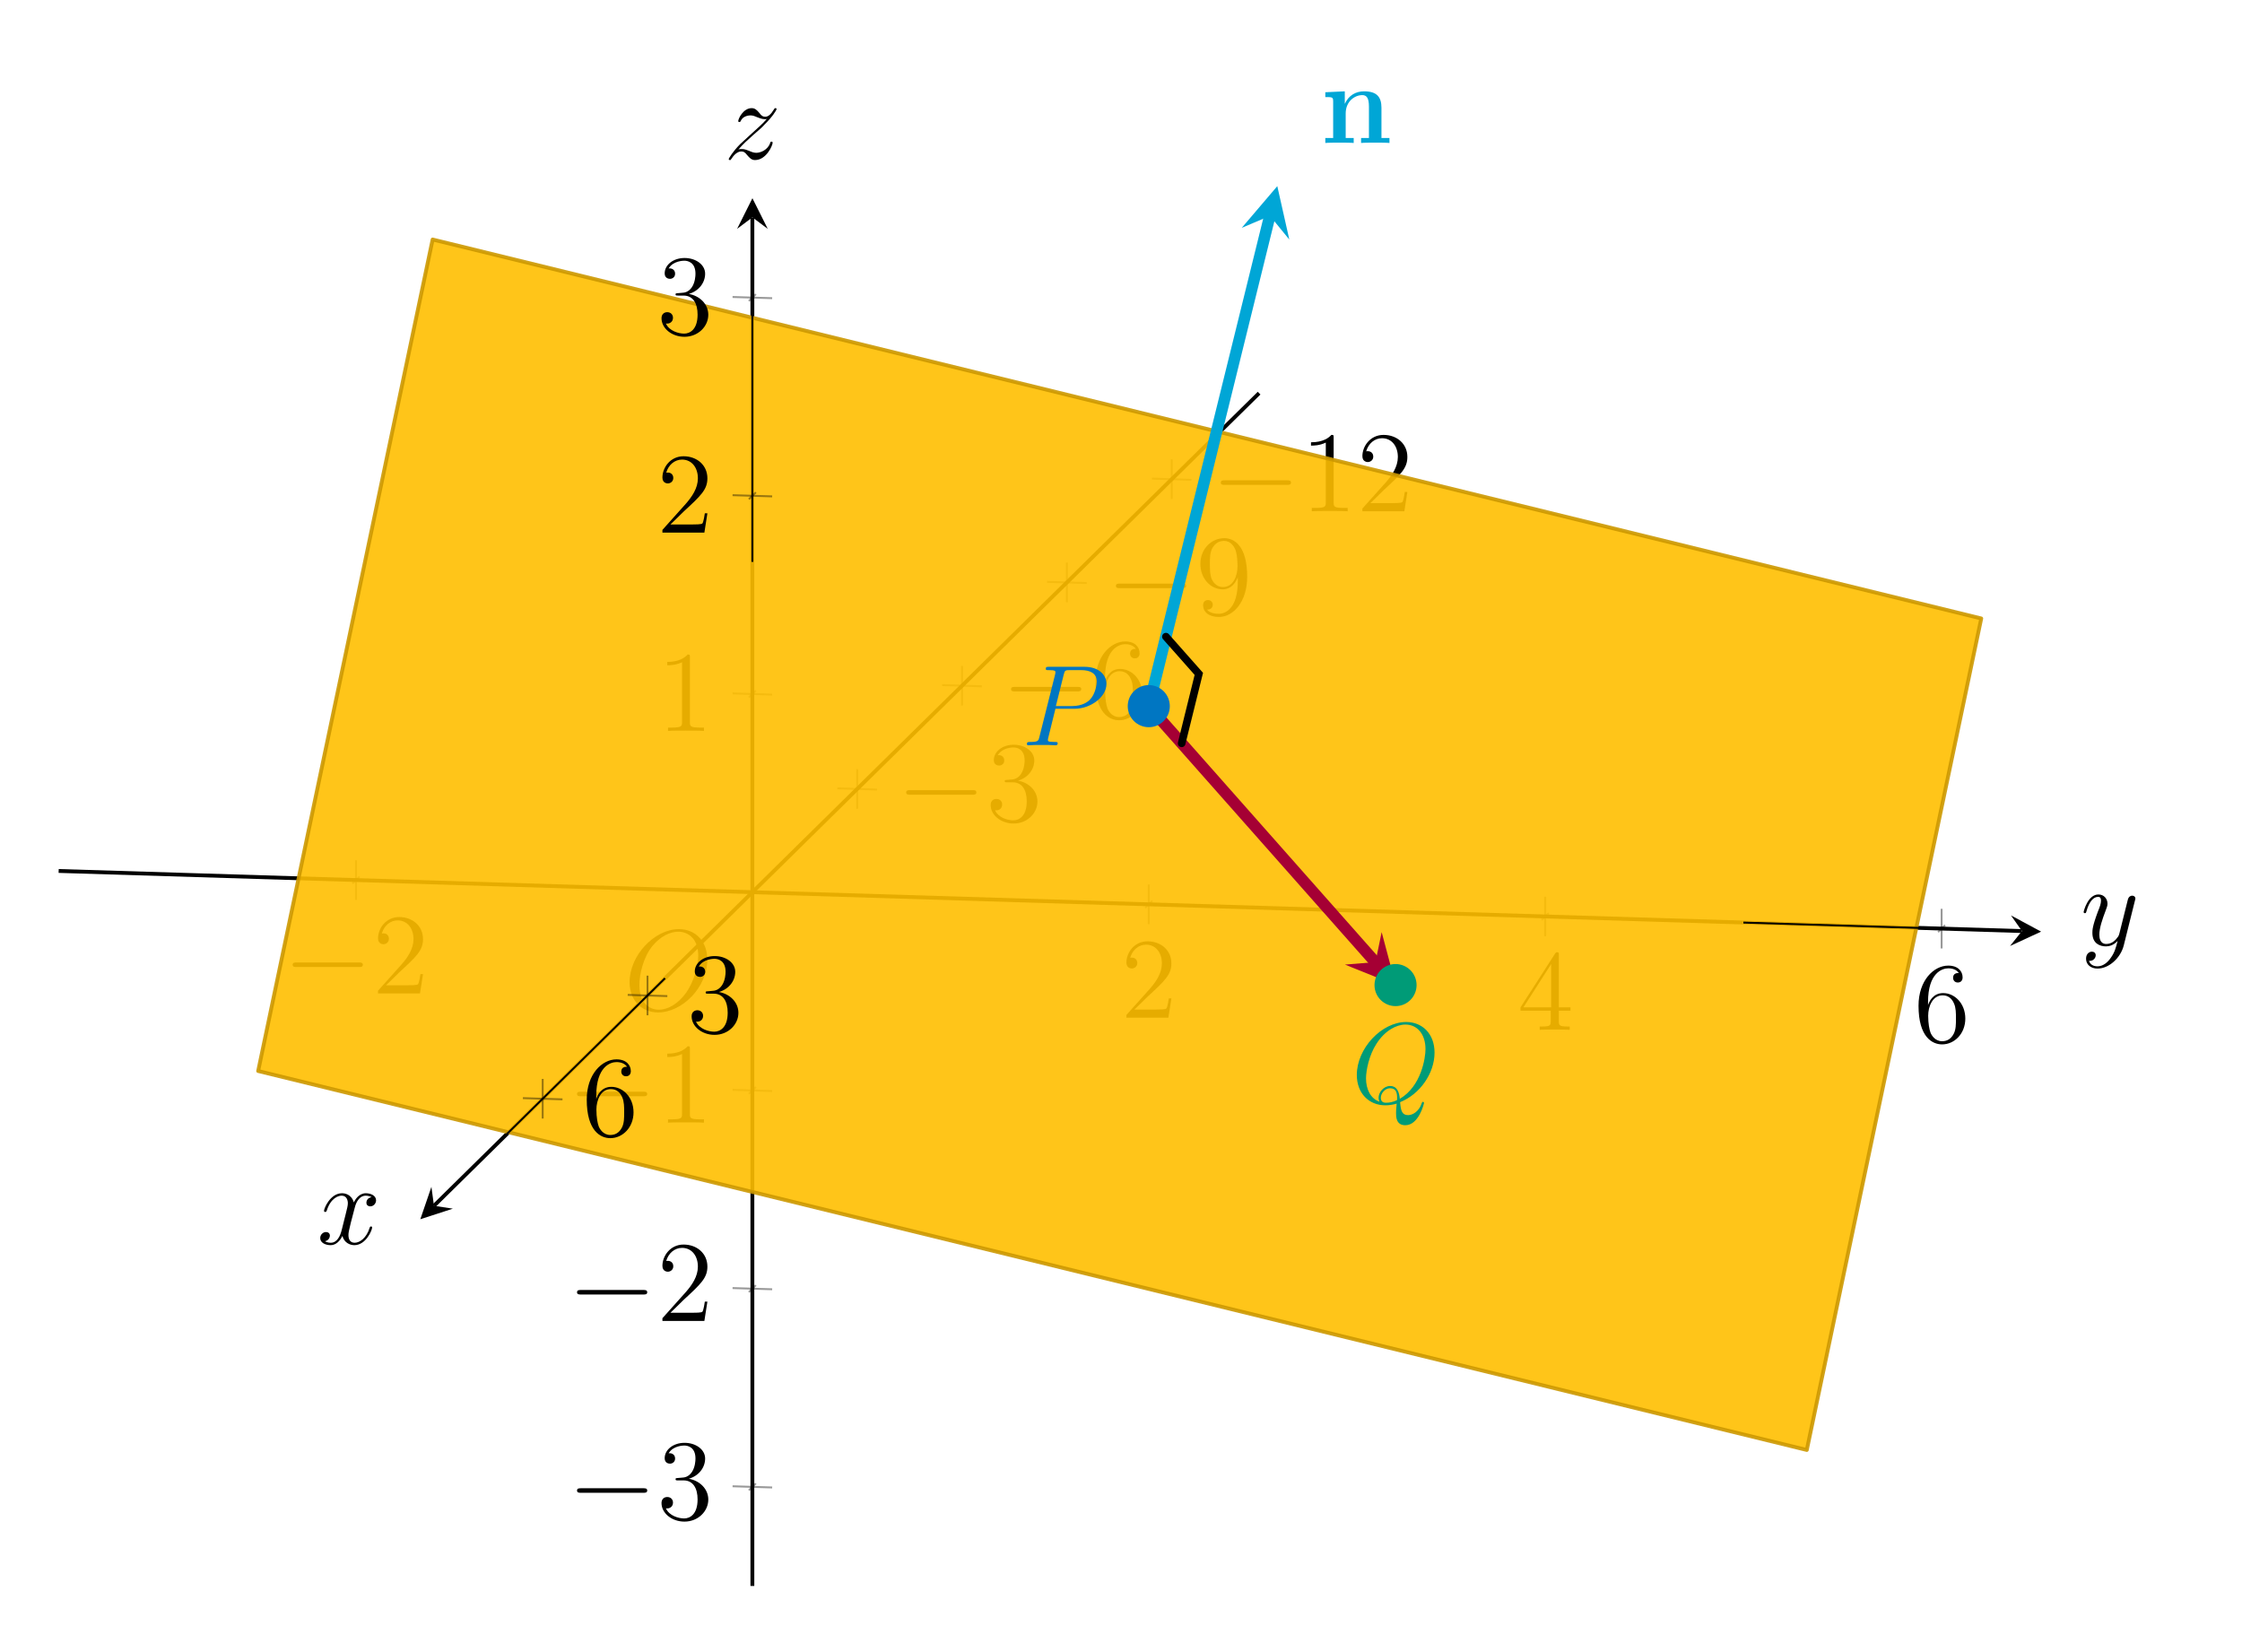 <?xml version="1.0" encoding="UTF-8"?>
<svg xmlns="http://www.w3.org/2000/svg" xmlns:xlink="http://www.w3.org/1999/xlink" width="232.114pt" height="171.015pt" viewBox="0 0 232.114 171.015" version="1.2">
<defs>
<g>
<symbol overflow="visible" id="glyph0-0">
<path style="stroke:none;" d=""/>
</symbol>
<symbol overflow="visible" id="glyph0-1">
<path style="stroke:none;" d="M 7.844 -2.734 C 8.031 -2.734 8.25 -2.734 8.25 -2.969 C 8.25 -3.203 8.031 -3.203 7.844 -3.203 L 1.406 -3.203 C 1.203 -3.203 0.984 -3.203 0.984 -2.969 C 0.984 -2.734 1.203 -2.734 1.406 -2.734 Z M 7.844 -2.734 "/>
</symbol>
<symbol overflow="visible" id="glyph1-0">
<path style="stroke:none;" d=""/>
</symbol>
<symbol overflow="visible" id="glyph1-1">
<path style="stroke:none;" d="M 5.234 -2 L 4.969 -2 C 4.938 -1.797 4.844 -1.141 4.719 -0.953 C 4.641 -0.844 3.953 -0.844 3.609 -0.844 L 1.406 -0.844 C 1.719 -1.125 2.453 -1.875 2.766 -2.172 C 4.562 -3.828 5.234 -4.453 5.234 -5.625 C 5.234 -6.984 4.156 -7.906 2.766 -7.906 C 1.391 -7.906 0.578 -6.734 0.578 -5.703 C 0.578 -5.094 1.109 -5.094 1.141 -5.094 C 1.391 -5.094 1.703 -5.281 1.703 -5.656 C 1.703 -6 1.469 -6.219 1.141 -6.219 C 1.031 -6.219 1.016 -6.219 0.969 -6.203 C 1.203 -7.016 1.844 -7.562 2.609 -7.562 C 3.625 -7.562 4.25 -6.719 4.25 -5.625 C 4.25 -4.609 3.656 -3.734 2.984 -2.969 L 0.578 -0.281 L 0.578 0 L 4.922 0 Z M 5.234 -2 "/>
</symbol>
<symbol overflow="visible" id="glyph1-2">
<path style="stroke:none;" d="M 4.297 -7.734 C 4.297 -7.969 4.297 -8.031 4.125 -8.031 C 4.031 -8.031 4 -8.031 3.906 -7.891 L 0.328 -2.328 L 0.328 -1.984 L 3.453 -1.984 L 3.453 -0.906 C 3.453 -0.469 3.422 -0.344 2.562 -0.344 L 2.312 -0.344 L 2.312 0 C 2.594 -0.031 3.531 -0.031 3.859 -0.031 C 4.203 -0.031 5.156 -0.031 5.422 0 L 5.422 -0.344 L 5.188 -0.344 C 4.328 -0.344 4.297 -0.469 4.297 -0.906 L 4.297 -1.984 L 5.5 -1.984 L 5.5 -2.328 L 4.297 -2.328 Z M 3.5 -6.812 L 3.5 -2.328 L 0.625 -2.328 Z M 3.5 -6.812 "/>
</symbol>
<symbol overflow="visible" id="glyph1-3">
<path style="stroke:none;" d="M 3.422 -7.625 C 3.422 -7.891 3.422 -7.906 3.188 -7.906 C 2.906 -7.594 2.312 -7.141 1.078 -7.141 L 1.078 -6.797 C 1.359 -6.797 1.953 -6.797 2.609 -7.109 L 2.609 -0.922 C 2.609 -0.484 2.562 -0.344 1.516 -0.344 L 1.156 -0.344 L 1.156 0 C 1.469 -0.031 2.625 -0.031 3.016 -0.031 C 3.406 -0.031 4.547 -0.031 4.875 0 L 4.875 -0.344 L 4.5 -0.344 C 3.453 -0.344 3.422 -0.484 3.422 -0.922 Z M 3.422 -7.625 "/>
</symbol>
<symbol overflow="visible" id="glyph1-4">
<path style="stroke:none;" d="M 2.188 -4.266 C 1.984 -4.25 1.938 -4.25 1.938 -4.141 C 1.938 -4.016 2 -4.016 2.219 -4.016 L 2.766 -4.016 C 3.766 -4.016 4.219 -3.188 4.219 -2.047 C 4.219 -0.484 3.406 -0.078 2.828 -0.078 C 2.266 -0.078 1.281 -0.344 0.938 -1.125 C 1.312 -1.062 1.672 -1.281 1.672 -1.719 C 1.672 -2.062 1.422 -2.297 1.078 -2.297 C 0.797 -2.297 0.484 -2.125 0.484 -1.672 C 0.484 -0.625 1.547 0.25 2.859 0.25 C 4.281 0.25 5.328 -0.828 5.328 -2.031 C 5.328 -3.125 4.453 -3.984 3.312 -4.188 C 4.344 -4.484 5 -5.344 5 -6.281 C 5 -7.219 4.031 -7.906 2.875 -7.906 C 1.688 -7.906 0.812 -7.188 0.812 -6.312 C 0.812 -5.844 1.172 -5.75 1.359 -5.75 C 1.609 -5.75 1.891 -5.922 1.891 -6.281 C 1.891 -6.656 1.609 -6.828 1.344 -6.828 C 1.266 -6.828 1.25 -6.828 1.219 -6.812 C 1.672 -7.625 2.781 -7.625 2.844 -7.625 C 3.234 -7.625 4 -7.438 4 -6.281 C 4 -6.047 3.969 -5.391 3.625 -4.875 C 3.266 -4.359 2.859 -4.312 2.547 -4.297 Z M 2.188 -4.266 "/>
</symbol>
<symbol overflow="visible" id="glyph1-5">
<path style="stroke:none;" d="M 1.469 -4.141 C 1.469 -7.141 2.922 -7.625 3.562 -7.625 C 4 -7.625 4.422 -7.484 4.656 -7.141 C 4.5 -7.141 4.062 -7.141 4.062 -6.641 C 4.062 -6.391 4.234 -6.156 4.547 -6.156 C 4.844 -6.156 5.047 -6.344 5.047 -6.688 C 5.047 -7.297 4.594 -7.906 3.562 -7.906 C 2.062 -7.906 0.484 -6.375 0.484 -3.75 C 0.484 -0.484 1.922 0.25 2.922 0.25 C 4.219 0.25 5.328 -0.875 5.328 -2.422 C 5.328 -4 4.219 -5.062 3.031 -5.062 C 1.969 -5.062 1.578 -4.156 1.469 -3.812 Z M 2.922 -0.078 C 2.172 -0.078 1.812 -0.734 1.719 -0.984 C 1.609 -1.297 1.484 -1.875 1.484 -2.719 C 1.484 -3.656 1.922 -4.828 2.984 -4.828 C 3.641 -4.828 3.984 -4.391 4.156 -3.984 C 4.359 -3.547 4.359 -2.953 4.359 -2.438 C 4.359 -1.828 4.359 -1.297 4.125 -0.844 C 3.828 -0.281 3.406 -0.078 2.922 -0.078 Z M 2.922 -0.078 "/>
</symbol>
<symbol overflow="visible" id="glyph1-6">
<path style="stroke:none;" d="M 4.359 -3.453 C 4.359 -0.656 3.109 -0.078 2.391 -0.078 C 2.109 -0.078 1.469 -0.109 1.172 -0.516 L 1.25 -0.516 C 1.328 -0.5 1.766 -0.578 1.766 -1.016 C 1.766 -1.266 1.578 -1.5 1.266 -1.5 C 0.969 -1.5 0.766 -1.297 0.766 -0.984 C 0.766 -0.25 1.375 0.25 2.406 0.25 C 3.891 0.25 5.328 -1.328 5.328 -3.906 C 5.328 -7.109 4 -7.906 2.953 -7.906 C 1.641 -7.906 0.484 -6.812 0.484 -5.25 C 0.484 -3.672 1.594 -2.609 2.781 -2.609 C 3.656 -2.609 4.109 -3.25 4.359 -3.859 Z M 2.828 -2.844 C 2.078 -2.844 1.766 -3.453 1.656 -3.672 C 1.469 -4.125 1.469 -4.703 1.469 -5.234 C 1.469 -5.891 1.469 -6.469 1.766 -6.953 C 1.984 -7.281 2.312 -7.625 2.953 -7.625 C 3.625 -7.625 3.969 -7.031 4.094 -6.75 C 4.328 -6.172 4.328 -5.156 4.328 -4.984 C 4.328 -3.984 3.875 -2.844 2.828 -2.844 Z M 2.828 -2.844 "/>
</symbol>
<symbol overflow="visible" id="glyph2-0">
<path style="stroke:none;" d=""/>
</symbol>
<symbol overflow="visible" id="glyph2-1">
<path style="stroke:none;" d="M 8.625 -5.203 C 8.625 -7.172 7.344 -8.375 5.688 -8.375 C 3.141 -8.375 0.578 -5.641 0.578 -2.891 C 0.578 -1.016 1.812 0.25 3.531 0.25 C 6.031 0.25 8.625 -2.359 8.625 -5.203 Z M 3.609 -0.031 C 2.625 -0.031 1.594 -0.734 1.594 -2.594 C 1.594 -3.672 1.984 -5.453 2.953 -6.641 C 3.828 -7.688 4.828 -8.109 5.625 -8.109 C 6.672 -8.109 7.688 -7.344 7.688 -5.641 C 7.688 -4.578 7.234 -2.922 6.438 -1.797 C 5.562 -0.578 4.484 -0.031 3.609 -0.031 Z M 3.609 -0.031 "/>
</symbol>
<symbol overflow="visible" id="glyph2-2">
<path style="stroke:none;" d="M 5.062 -0.078 C 7.109 -0.891 8.625 -3.062 8.625 -5.203 C 8.625 -7.172 7.344 -8.375 5.688 -8.375 C 3.141 -8.375 0.578 -5.641 0.578 -2.891 C 0.578 -1.016 1.812 0.25 3.531 0.25 C 3.938 0.25 4.328 0.188 4.703 0.078 C 4.641 0.781 4.641 0.844 4.641 1.062 C 4.641 1.422 4.641 2.312 5.594 2.312 C 7 2.312 7.531 0.078 7.531 0.016 C 7.531 -0.062 7.484 -0.109 7.422 -0.109 C 7.344 -0.109 7.328 -0.047 7.281 0.078 C 7.031 0.828 6.406 1.266 5.891 1.266 C 5.281 1.266 5.125 0.844 5.062 -0.078 Z M 2.922 -0.125 C 1.984 -0.453 1.531 -1.438 1.531 -2.531 C 1.531 -3.359 1.844 -4.953 2.625 -6.141 C 3.5 -7.5 4.688 -8.109 5.609 -8.109 C 6.844 -8.109 7.688 -7.109 7.688 -5.562 C 7.688 -4.688 7.266 -1.734 5.031 -0.422 C 4.969 -1.031 4.797 -1.75 4.016 -1.75 C 3.375 -1.75 2.828 -1.109 2.828 -0.516 C 2.828 -0.391 2.875 -0.219 2.922 -0.125 Z M 4.734 -0.281 C 4.297 -0.078 3.938 -0.016 3.609 -0.016 C 3.484 -0.016 3.062 -0.016 3.062 -0.531 C 3.062 -0.969 3.484 -1.516 4.016 -1.516 C 4.609 -1.516 4.75 -1.109 4.75 -0.516 C 4.75 -0.438 4.75 -0.344 4.734 -0.281 Z M 4.734 -0.281 "/>
</symbol>
<symbol overflow="visible" id="glyph2-3">
<path style="stroke:none;" d="M 3.516 -3.781 L 5.516 -3.781 C 7.156 -3.781 8.797 -5 8.797 -6.344 C 8.797 -7.281 8.016 -8.125 6.516 -8.125 L 2.844 -8.125 C 2.609 -8.125 2.516 -8.125 2.516 -7.891 C 2.516 -7.781 2.609 -7.781 2.797 -7.781 C 3.516 -7.781 3.516 -7.688 3.516 -7.547 C 3.516 -7.531 3.516 -7.453 3.469 -7.281 L 1.859 -0.875 C 1.766 -0.469 1.734 -0.344 0.906 -0.344 C 0.672 -0.344 0.562 -0.344 0.562 -0.125 C 0.562 0 0.672 0 0.734 0 C 0.969 0 1.203 -0.031 1.422 -0.031 L 2.812 -0.031 C 3.047 -0.031 3.297 0 3.516 0 C 3.609 0 3.75 0 3.75 -0.219 C 3.75 -0.344 3.641 -0.344 3.453 -0.344 C 2.75 -0.344 2.734 -0.422 2.734 -0.547 C 2.734 -0.609 2.75 -0.688 2.766 -0.75 Z M 4.375 -7.312 C 4.484 -7.75 4.531 -7.781 5 -7.781 L 6.172 -7.781 C 7.062 -7.781 7.797 -7.484 7.797 -6.594 C 7.797 -6.297 7.641 -5.281 7.094 -4.734 C 6.891 -4.516 6.328 -4.062 5.25 -4.062 L 3.562 -4.062 Z M 4.375 -7.312 "/>
</symbol>
<symbol overflow="visible" id="glyph2-4">
<path style="stroke:none;" d="M 5.641 -4.844 C 5.25 -4.781 5.109 -4.5 5.109 -4.266 C 5.109 -3.984 5.344 -3.891 5.5 -3.891 C 5.859 -3.891 6.109 -4.203 6.109 -4.516 C 6.109 -5.016 5.547 -5.25 5.047 -5.25 C 4.312 -5.25 3.906 -4.531 3.812 -4.297 C 3.531 -5.203 2.797 -5.25 2.578 -5.25 C 1.375 -5.25 0.719 -3.688 0.719 -3.422 C 0.719 -3.375 0.766 -3.312 0.859 -3.312 C 0.953 -3.312 0.969 -3.391 1 -3.438 C 1.406 -4.75 2.203 -5 2.547 -5 C 3.078 -5 3.188 -4.5 3.188 -4.219 C 3.188 -3.953 3.109 -3.688 2.969 -3.109 L 2.562 -1.484 C 2.391 -0.766 2.047 -0.125 1.422 -0.125 C 1.359 -0.125 1.062 -0.125 0.812 -0.281 C 1.234 -0.359 1.328 -0.719 1.328 -0.859 C 1.328 -1.094 1.156 -1.234 0.922 -1.234 C 0.641 -1.234 0.328 -0.984 0.328 -0.609 C 0.328 -0.109 0.891 0.125 1.406 0.125 C 1.969 0.125 2.375 -0.328 2.625 -0.828 C 2.812 -0.125 3.406 0.125 3.859 0.125 C 5.062 0.125 5.703 -1.438 5.703 -1.703 C 5.703 -1.766 5.656 -1.812 5.594 -1.812 C 5.484 -1.812 5.469 -1.75 5.438 -1.656 C 5.109 -0.609 4.422 -0.125 3.891 -0.125 C 3.469 -0.125 3.25 -0.422 3.25 -0.922 C 3.25 -1.172 3.297 -1.375 3.484 -2.156 L 3.906 -3.766 C 4.078 -4.484 4.484 -5 5.031 -5 C 5.047 -5 5.391 -5 5.641 -4.844 Z M 5.641 -4.844 "/>
</symbol>
<symbol overflow="visible" id="glyph2-5">
<path style="stroke:none;" d="M 3.125 1.328 C 2.812 1.781 2.344 2.188 1.766 2.188 C 1.609 2.188 1.047 2.172 0.875 1.609 C 0.906 1.625 0.969 1.625 0.984 1.625 C 1.344 1.625 1.578 1.312 1.578 1.047 C 1.578 0.766 1.359 0.672 1.172 0.672 C 0.984 0.672 0.578 0.828 0.578 1.406 C 0.578 2.016 1.078 2.422 1.766 2.422 C 2.953 2.422 4.156 1.328 4.484 0.016 L 5.641 -4.625 C 5.656 -4.688 5.688 -4.75 5.688 -4.828 C 5.688 -5 5.547 -5.125 5.359 -5.125 C 5.25 -5.125 5 -5.078 4.906 -4.719 L 4.031 -1.219 C 3.969 -1.016 3.969 -0.984 3.875 -0.859 C 3.641 -0.516 3.25 -0.125 2.672 -0.125 C 2.016 -0.125 1.953 -0.766 1.953 -1.094 C 1.953 -1.766 2.266 -2.688 2.594 -3.547 C 2.719 -3.891 2.797 -4.062 2.797 -4.297 C 2.797 -4.797 2.438 -5.25 1.859 -5.25 C 0.766 -5.25 0.328 -3.516 0.328 -3.422 C 0.328 -3.375 0.375 -3.312 0.453 -3.312 C 0.562 -3.312 0.578 -3.359 0.625 -3.531 C 0.906 -4.531 1.359 -5 1.812 -5 C 1.922 -5 2.125 -5 2.125 -4.609 C 2.125 -4.297 2 -3.953 1.812 -3.5 C 1.234 -1.953 1.234 -1.562 1.234 -1.266 C 1.234 -0.141 2.047 0.125 2.641 0.125 C 2.984 0.125 3.406 0.016 3.828 -0.422 L 3.844 -0.422 C 3.656 0.281 3.547 0.75 3.125 1.328 Z M 3.125 1.328 "/>
</symbol>
<symbol overflow="visible" id="glyph2-6">
<path style="stroke:none;" d="M 1.516 -0.969 C 2.016 -1.547 2.438 -1.922 3.031 -2.453 C 3.75 -3.062 4.062 -3.359 4.219 -3.547 C 5.047 -4.359 5.469 -5.047 5.469 -5.156 C 5.469 -5.25 5.375 -5.25 5.344 -5.25 C 5.266 -5.25 5.25 -5.203 5.188 -5.109 C 4.891 -4.609 4.609 -4.359 4.297 -4.359 C 4.047 -4.359 3.906 -4.453 3.688 -4.75 C 3.438 -5.047 3.234 -5.25 2.891 -5.25 C 2.016 -5.25 1.5 -4.156 1.5 -3.906 C 1.5 -3.875 1.516 -3.812 1.609 -3.812 C 1.719 -3.812 1.719 -3.859 1.766 -3.938 C 1.969 -4.406 2.531 -4.5 2.766 -4.5 C 3.016 -4.5 3.25 -4.406 3.5 -4.297 C 3.953 -4.109 4.141 -4.109 4.25 -4.109 C 4.344 -4.109 4.391 -4.109 4.453 -4.125 C 4.062 -3.656 3.406 -3.094 2.875 -2.609 L 1.672 -1.5 C 0.953 -0.766 0.516 -0.062 0.516 0.031 C 0.516 0.094 0.578 0.125 0.641 0.125 C 0.719 0.125 0.719 0.109 0.812 -0.031 C 1 -0.328 1.375 -0.766 1.812 -0.766 C 2.062 -0.766 2.188 -0.688 2.422 -0.391 C 2.656 -0.125 2.859 0.125 3.234 0.125 C 4.406 0.125 5.062 -1.391 5.062 -1.672 C 5.062 -1.719 5.047 -1.781 4.938 -1.781 C 4.844 -1.781 4.828 -1.734 4.797 -1.609 C 4.531 -0.922 3.828 -0.625 3.359 -0.625 C 3.109 -0.625 2.875 -0.719 2.625 -0.828 C 2.156 -1.016 2.016 -1.016 1.859 -1.016 C 1.75 -1.016 1.609 -1.016 1.516 -0.969 Z M 1.516 -0.969 "/>
</symbol>
<symbol overflow="visible" id="glyph3-0">
<path style="stroke:none;" d=""/>
</symbol>
<symbol overflow="visible" id="glyph3-1">
<path style="stroke:none;" d="M 6.312 -3.641 C 6.312 -4.766 5.828 -5.344 4.516 -5.344 C 3.656 -5.344 2.922 -4.938 2.516 -4.047 L 2.516 -5.344 L 0.5 -5.25 L 0.5 -4.75 C 1.234 -4.75 1.312 -4.75 1.312 -4.281 L 1.312 -0.516 L 0.5 -0.516 L 0.5 0 C 0.766 -0.031 1.625 -0.031 1.969 -0.031 C 2.297 -0.031 3.156 -0.031 3.438 0 L 3.438 -0.516 L 2.609 -0.516 L 2.609 -3.047 C 2.609 -4.328 3.562 -4.953 4.328 -4.953 C 4.766 -4.953 5.016 -4.672 5.016 -3.766 L 5.016 -0.516 L 4.203 -0.516 L 4.203 0 C 4.469 -0.031 5.328 -0.031 5.656 -0.031 C 6 -0.031 6.859 -0.031 7.141 0 L 7.141 -0.516 L 6.312 -0.516 Z M 6.312 -3.641 "/>
</symbol>
</g>
<clipPath id="clip1">
  <path d="M 0.223 84 L 215 84 L 215 102 L 0.223 102 Z M 0.223 84 "/>
</clipPath>
</defs>
<g id="surface1">
<path style="fill:none;stroke-width:0.399;stroke-linecap:butt;stroke-linejoin:miter;stroke:rgb(0%,0%,0%);stroke-opacity:1;stroke-miterlimit:10;" d="M 72.253 70.044 L -13.684 -14.589 " transform="matrix(0.994,0,0,-0.994,58.535,110.323)"/>
<path style=" stroke:none;fill-rule:nonzero;fill:rgb(0%,0%,0%);fill-opacity:1;" d="M 43.516 126.219 L 46.887 125.125 L 44.93 124.828 L 44.664 122.867 "/>
<g clip-path="url(#clip1)" clip-rule="nonzero">
<path style="fill:none;stroke-width:0.399;stroke-linecap:butt;stroke-linejoin:miter;stroke:rgb(0%,0%,0%);stroke-opacity:1;stroke-miterlimit:10;" d="M -52.779 20.279 L 151.669 14.02 " transform="matrix(0.994,0,0,-0.994,58.535,110.323)"/>
</g>
<path style=" stroke:none;fill-rule:nonzero;fill:rgb(0%,0%,0%);fill-opacity:1;" d="M 211.316 96.445 L 208.195 94.766 L 209.336 96.383 L 208.098 97.934 "/>
<path style="fill:none;stroke-width:0.399;stroke-linecap:butt;stroke-linejoin:miter;stroke:rgb(0%,0%,0%);stroke-opacity:1;stroke-miterlimit:10;" d="M 19.475 -54.187 L 19.475 88.328 " transform="matrix(0.994,0,0,-0.994,58.535,110.323)"/>
<path style=" stroke:none;fill-rule:nonzero;fill:rgb(0%,0%,0%);fill-opacity:1;" d="M 77.898 20.52 L 76.312 23.691 L 77.898 22.5 L 79.484 23.691 "/>
<g style="fill:rgb(0%,0%,0%);fill-opacity:1;">
  <use xlink:href="#glyph0-1" x="29.315" y="102.843"/>
</g>
<g style="fill:rgb(0%,0%,0%);fill-opacity:1;">
  <use xlink:href="#glyph1-1" x="38.56" y="102.843"/>
</g>
<path style="fill:none;stroke-width:0.199;stroke-linecap:butt;stroke-linejoin:miter;stroke:rgb(0%,0%,0%);stroke-opacity:0.4;stroke-miterlimit:10;" d="M -21.813 17.265 L -21.813 21.394 " transform="matrix(0.994,0,0,-0.994,58.535,110.323)"/>
<path style="fill:none;stroke-width:0.199;stroke-linecap:butt;stroke-linejoin:miter;stroke:rgb(0%,0%,0%);stroke-opacity:0.4;stroke-miterlimit:10;" d="M -21.451 19.689 L -22.178 18.97 " transform="matrix(0.994,0,0,-0.994,58.535,110.323)"/>
<g style="fill:rgb(0%,0%,0%);fill-opacity:1;">
  <use xlink:href="#glyph1-1" x="116.039" y="105.356"/>
</g>
<path style="fill:none;stroke-width:0.199;stroke-linecap:butt;stroke-linejoin:miter;stroke:rgb(0%,0%,0%);stroke-opacity:0.4;stroke-miterlimit:10;" d="M 60.762 14.735 L 60.762 18.864 " transform="matrix(0.994,0,0,-0.994,58.535,110.323)"/>
<path style="fill:none;stroke-width:0.199;stroke-linecap:butt;stroke-linejoin:miter;stroke:rgb(0%,0%,0%);stroke-opacity:0.4;stroke-miterlimit:10;" d="M 61.127 17.159 L 60.397 16.444 " transform="matrix(0.994,0,0,-0.994,58.535,110.323)"/>
<g style="fill:rgb(0%,0%,0%);fill-opacity:1;">
  <use xlink:href="#glyph1-2" x="157.091" y="106.612"/>
</g>
<path style="fill:none;stroke-width:0.199;stroke-linecap:butt;stroke-linejoin:miter;stroke:rgb(0%,0%,0%);stroke-opacity:0.4;stroke-miterlimit:10;" d="M 102.049 13.474 L 102.049 17.603 " transform="matrix(0.994,0,0,-0.994,58.535,110.323)"/>
<path style="fill:none;stroke-width:0.199;stroke-linecap:butt;stroke-linejoin:miter;stroke:rgb(0%,0%,0%);stroke-opacity:0.4;stroke-miterlimit:10;" d="M 102.414 15.894 L 101.688 15.179 " transform="matrix(0.994,0,0,-0.994,58.535,110.323)"/>
<g style="fill:rgb(0%,0%,0%);fill-opacity:1;">
  <use xlink:href="#glyph0-1" x="58.756" y="116.222"/>
</g>
<g style="fill:rgb(0%,0%,0%);fill-opacity:1;">
  <use xlink:href="#glyph1-3" x="68.002" y="116.222"/>
</g>
<path style="fill:none;stroke-width:0.199;stroke-linecap:butt;stroke-linejoin:miter;stroke:rgb(0%,0%,0%);stroke-opacity:0.4;stroke-miterlimit:10;" d="M 17.412 -2.516 L 21.537 -2.642 " transform="matrix(0.994,0,0,-0.994,58.535,110.323)"/>
<path style="fill:none;stroke-width:0.199;stroke-linecap:butt;stroke-linejoin:miter;stroke:rgb(0%,0%,0%);stroke-opacity:0.4;stroke-miterlimit:10;" d="M 19.84 -2.221 L 19.109 -2.936 " transform="matrix(0.994,0,0,-0.994,58.535,110.323)"/>
<g style="fill:rgb(0%,0%,0%);fill-opacity:1;">
  <use xlink:href="#glyph1-3" x="68.002" y="75.666"/>
</g>
<path style="fill:none;stroke-width:0.199;stroke-linecap:butt;stroke-linejoin:miter;stroke:rgb(0%,0%,0%);stroke-opacity:0.4;stroke-miterlimit:10;" d="M 17.412 38.771 L 21.537 38.645 " transform="matrix(0.994,0,0,-0.994,58.535,110.323)"/>
<path style="fill:none;stroke-width:0.199;stroke-linecap:butt;stroke-linejoin:miter;stroke:rgb(0%,0%,0%);stroke-opacity:0.4;stroke-miterlimit:10;" d="M 19.84 39.066 L 19.109 38.351 " transform="matrix(0.994,0,0,-0.994,58.535,110.323)"/>
<g style="fill:rgb(0%,0%,0%);fill-opacity:1;">
  <use xlink:href="#glyph0-1" x="92.833" y="85.004"/>
</g>
<g style="fill:rgb(0%,0%,0%);fill-opacity:1;">
  <use xlink:href="#glyph1-4" x="102.079" y="85.004"/>
</g>
<path style="fill:none;stroke-width:0.199;stroke-linecap:butt;stroke-linejoin:miter;stroke:rgb(0%,0%,0%);stroke-opacity:0.4;stroke-miterlimit:10;" d="M 30.393 26.753 L 30.393 30.882 " transform="matrix(0.994,0,0,-0.994,58.535,110.323)"/>
<path style="fill:none;stroke-width:0.199;stroke-linecap:butt;stroke-linejoin:miter;stroke:rgb(0%,0%,0%);stroke-opacity:0.4;stroke-miterlimit:10;" d="M 28.33 28.883 L 32.459 28.757 " transform="matrix(0.994,0,0,-0.994,58.535,110.323)"/>
<g style="fill:rgb(0%,0%,0%);fill-opacity:1;">
  <use xlink:href="#glyph0-1" x="103.69" y="74.312"/>
</g>
<g style="fill:rgb(0%,0%,0%);fill-opacity:1;">
  <use xlink:href="#glyph1-5" x="112.935" y="74.312"/>
</g>
<path style="fill:none;stroke-width:0.199;stroke-linecap:butt;stroke-linejoin:miter;stroke:rgb(0%,0%,0%);stroke-opacity:0.4;stroke-miterlimit:10;" d="M 41.315 37.51 L 41.315 41.639 " transform="matrix(0.994,0,0,-0.994,58.535,110.323)"/>
<path style="fill:none;stroke-width:0.199;stroke-linecap:butt;stroke-linejoin:miter;stroke:rgb(0%,0%,0%);stroke-opacity:0.4;stroke-miterlimit:10;" d="M 39.248 39.635 L 43.377 39.51 " transform="matrix(0.994,0,0,-0.994,58.535,110.323)"/>
<g style="fill:rgb(0%,0%,0%);fill-opacity:1;">
  <use xlink:href="#glyph0-1" x="114.548" y="63.62"/>
</g>
<g style="fill:rgb(0%,0%,0%);fill-opacity:1;">
  <use xlink:href="#glyph1-6" x="123.792" y="63.62"/>
</g>
<path style="fill:none;stroke-width:0.199;stroke-linecap:butt;stroke-linejoin:miter;stroke:rgb(0%,0%,0%);stroke-opacity:0.4;stroke-miterlimit:10;" d="M 52.233 48.263 L 52.233 52.392 " transform="matrix(0.994,0,0,-0.994,58.535,110.323)"/>
<path style="fill:none;stroke-width:0.199;stroke-linecap:butt;stroke-linejoin:miter;stroke:rgb(0%,0%,0%);stroke-opacity:0.4;stroke-miterlimit:10;" d="M 50.17 50.388 L 54.299 50.263 " transform="matrix(0.994,0,0,-0.994,58.535,110.323)"/>
<g style="fill:rgb(0%,0%,0%);fill-opacity:1;">
  <use xlink:href="#glyph0-1" x="125.404" y="52.928"/>
</g>
<g style="fill:rgb(0%,0%,0%);fill-opacity:1;">
  <use xlink:href="#glyph1-3" x="134.65" y="52.928"/>
  <use xlink:href="#glyph1-1" x="140.47" y="52.928"/>
</g>
<path style="fill:none;stroke-width:0.199;stroke-linecap:butt;stroke-linejoin:miter;stroke:rgb(0%,0%,0%);stroke-opacity:0.4;stroke-miterlimit:10;" d="M 63.154 59.016 L 63.154 63.145 " transform="matrix(0.994,0,0,-0.994,58.535,110.323)"/>
<path style="fill:none;stroke-width:0.199;stroke-linecap:butt;stroke-linejoin:miter;stroke:rgb(0%,0%,0%);stroke-opacity:0.4;stroke-miterlimit:10;" d="M 61.088 61.145 L 65.217 61.016 " transform="matrix(0.994,0,0,-0.994,58.535,110.323)"/>
<g style="fill:rgb(0%,0%,0%);fill-opacity:1;">
  <use xlink:href="#glyph2-1" x="64.602" y="104.562"/>
</g>
<path style="fill-rule:nonzero;fill:rgb(100%,74.849%,0%);fill-opacity:0.9;stroke-width:0.399;stroke-linecap:butt;stroke-linejoin:round;stroke:rgb(79.999%,59.879%,0%);stroke-opacity:0.9;stroke-miterlimit:10;" d="M -13.829 86.046 L -32 -0.556 L 129.299 -40.024 L 147.469 46.578 Z M -13.829 86.046 " transform="matrix(0.994,0,0,-0.994,58.535,110.323)"/>
<path style="fill:none;stroke-width:1.196;stroke-linecap:round;stroke-linejoin:round;stroke:rgb(0%,65.099%,83.922%);stroke-opacity:1;stroke-miterlimit:10;" d="M 60.762 37.443 L 73.361 88.482 " transform="matrix(0.994,0,0,-0.994,58.535,110.323)"/>
<path style=" stroke:none;fill-rule:nonzero;fill:rgb(0%,65.099%,83.922%);fill-opacity:1;" d="M 132.238 19.27 L 128.559 23.586 L 131.477 22.348 L 133.484 24.801 "/>
<g style="fill:rgb(0%,65.099%,83.922%);fill-opacity:1;">
  <use xlink:href="#glyph3-1" x="136.71" y="14.799"/>
</g>
<path style="fill:none;stroke-width:0.199;stroke-linecap:butt;stroke-linejoin:miter;stroke:rgb(0%,0%,0%);stroke-opacity:1;stroke-miterlimit:10;" d="M 10.376 9.105 L -13.283 -14.196 " transform="matrix(0.994,0,0,-0.994,58.535,110.323)"/>
<path style="fill:none;stroke-width:0.199;stroke-linecap:butt;stroke-linejoin:miter;stroke:rgb(0%,0%,0%);stroke-opacity:1;stroke-miterlimit:10;" d="M 122.695 14.904 L 143.34 14.271 " transform="matrix(0.994,0,0,-0.994,58.535,110.323)"/>
<path style="fill:none;stroke-width:0.199;stroke-linecap:butt;stroke-linejoin:miter;stroke:rgb(0%,0%,0%);stroke-opacity:1;stroke-miterlimit:10;" d="M 19.475 52.471 L 19.475 88.254 " transform="matrix(0.994,0,0,-0.994,58.535,110.323)"/>
<path style="fill:none;stroke-width:1.196;stroke-linecap:round;stroke-linejoin:miter;stroke:rgb(64.705%,0%,20.392%);stroke-opacity:1;stroke-miterlimit:10;" d="M 60.762 37.443 L 84.35 10.783 " transform="matrix(0.994,0,0,-0.994,58.535,110.323)"/>
<path style=" stroke:none;fill-rule:nonzero;fill:rgb(64.705%,0%,20.392%);fill-opacity:1;" d="M 144.504 101.977 L 143.043 96.496 L 142.402 99.602 L 139.242 99.859 "/>
<g style="fill:rgb(0%,60.782%,46.666%);fill-opacity:1;">
  <use xlink:href="#glyph2-2" x="139.893" y="114.176"/>
</g>
<g style="fill:rgb(0%,46.274%,76.076%);fill-opacity:1;">
  <use xlink:href="#glyph2-3" x="105.753" y="77.154"/>
</g>
<path style="fill:none;stroke-width:0.797;stroke-linecap:round;stroke-linejoin:miter;stroke:rgb(0%,0%,0%);stroke-opacity:1;stroke-miterlimit:10;" d="M 64.188 33.573 L 65.975 40.806 L 62.549 44.68 " transform="matrix(0.994,0,0,-0.994,58.535,110.323)"/>
<g style="fill:rgb(0%,0%,0%);fill-opacity:1;">
  <use xlink:href="#glyph1-4" x="71.119" y="106.883"/>
</g>
<path style="fill:none;stroke-width:0.199;stroke-linecap:butt;stroke-linejoin:miter;stroke:rgb(0%,0%,0%);stroke-opacity:0.4;stroke-miterlimit:10;" d="M 8.553 5.247 L 8.553 9.376 " transform="matrix(0.994,0,0,-0.994,58.535,110.323)"/>
<path style="fill:none;stroke-width:0.199;stroke-linecap:butt;stroke-linejoin:miter;stroke:rgb(0%,0%,0%);stroke-opacity:0.4;stroke-miterlimit:10;" d="M 6.49 7.373 L 10.619 7.247 " transform="matrix(0.994,0,0,-0.994,58.535,110.323)"/>
<g style="fill:rgb(0%,0%,0%);fill-opacity:1;">
  <use xlink:href="#glyph1-5" x="60.261" y="117.576"/>
</g>
<path style="fill:none;stroke-width:0.199;stroke-linecap:butt;stroke-linejoin:miter;stroke:rgb(0%,0%,0%);stroke-opacity:0.4;stroke-miterlimit:10;" d="M -2.365 -5.506 L -2.365 -1.377 " transform="matrix(0.994,0,0,-0.994,58.535,110.323)"/>
<path style="fill:none;stroke-width:0.199;stroke-linecap:butt;stroke-linejoin:miter;stroke:rgb(0%,0%,0%);stroke-opacity:0.4;stroke-miterlimit:10;" d="M -4.428 -3.38 L -0.303 -3.506 " transform="matrix(0.994,0,0,-0.994,58.535,110.323)"/>
<g style="fill:rgb(0%,0%,0%);fill-opacity:1;">
  <use xlink:href="#glyph1-5" x="198.141" y="107.869"/>
</g>
<path style="fill:none;stroke-width:0.199;stroke-linecap:butt;stroke-linejoin:miter;stroke:rgb(0%,0%,0%);stroke-opacity:0.4;stroke-miterlimit:10;" d="M 143.34 12.209 L 143.34 16.338 " transform="matrix(0.994,0,0,-0.994,58.535,110.323)"/>
<path style="fill:none;stroke-width:0.199;stroke-linecap:butt;stroke-linejoin:miter;stroke:rgb(0%,0%,0%);stroke-opacity:0.4;stroke-miterlimit:10;" d="M 143.702 14.633 L 142.975 13.914 " transform="matrix(0.994,0,0,-0.994,58.535,110.323)"/>
<g style="fill:rgb(0%,0%,0%);fill-opacity:1;">
  <use xlink:href="#glyph1-1" x="68.002" y="55.14"/>
</g>
<path style="fill:none;stroke-width:0.199;stroke-linecap:butt;stroke-linejoin:miter;stroke:rgb(0%,0%,0%);stroke-opacity:0.4;stroke-miterlimit:10;" d="M 17.412 59.417 L 21.537 59.291 " transform="matrix(0.994,0,0,-0.994,58.535,110.323)"/>
<path style="fill:none;stroke-width:0.199;stroke-linecap:butt;stroke-linejoin:miter;stroke:rgb(0%,0%,0%);stroke-opacity:0.4;stroke-miterlimit:10;" d="M 19.84 59.711 L 19.109 58.996 " transform="matrix(0.994,0,0,-0.994,58.535,110.323)"/>
<g style="fill:rgb(0%,0%,0%);fill-opacity:1;">
  <use xlink:href="#glyph1-4" x="68.002" y="34.615"/>
</g>
<path style="fill:none;stroke-width:0.199;stroke-linecap:butt;stroke-linejoin:miter;stroke:rgb(0%,0%,0%);stroke-opacity:0.4;stroke-miterlimit:10;" d="M 17.412 80.058 L 21.537 79.933 " transform="matrix(0.994,0,0,-0.994,58.535,110.323)"/>
<path style="fill:none;stroke-width:0.199;stroke-linecap:butt;stroke-linejoin:miter;stroke:rgb(0%,0%,0%);stroke-opacity:0.4;stroke-miterlimit:10;" d="M 19.84 80.357 L 19.109 79.638 " transform="matrix(0.994,0,0,-0.994,58.535,110.323)"/>
<g style="fill:rgb(0%,0%,0%);fill-opacity:1;">
  <use xlink:href="#glyph0-1" x="58.756" y="136.747"/>
</g>
<g style="fill:rgb(0%,0%,0%);fill-opacity:1;">
  <use xlink:href="#glyph1-1" x="68.002" y="136.747"/>
</g>
<path style="fill:none;stroke-width:0.199;stroke-linecap:butt;stroke-linejoin:miter;stroke:rgb(0%,0%,0%);stroke-opacity:0.4;stroke-miterlimit:10;" d="M 17.412 -23.162 L 21.537 -23.287 " transform="matrix(0.994,0,0,-0.994,58.535,110.323)"/>
<path style="fill:none;stroke-width:0.199;stroke-linecap:butt;stroke-linejoin:miter;stroke:rgb(0%,0%,0%);stroke-opacity:0.4;stroke-miterlimit:10;" d="M 19.84 -22.863 L 19.109 -23.582 " transform="matrix(0.994,0,0,-0.994,58.535,110.323)"/>
<g style="fill:rgb(0%,0%,0%);fill-opacity:1;">
  <use xlink:href="#glyph0-1" x="58.756" y="157.273"/>
</g>
<g style="fill:rgb(0%,0%,0%);fill-opacity:1;">
  <use xlink:href="#glyph1-4" x="68.002" y="157.273"/>
</g>
<path style="fill:none;stroke-width:0.199;stroke-linecap:butt;stroke-linejoin:miter;stroke:rgb(0%,0%,0%);stroke-opacity:0.4;stroke-miterlimit:10;" d="M 17.412 -43.803 L 21.537 -43.929 " transform="matrix(0.994,0,0,-0.994,58.535,110.323)"/>
<path style="fill:none;stroke-width:0.199;stroke-linecap:butt;stroke-linejoin:miter;stroke:rgb(0%,0%,0%);stroke-opacity:0.4;stroke-miterlimit:10;" d="M 19.84 -43.509 L 19.109 -44.224 " transform="matrix(0.994,0,0,-0.994,58.535,110.323)"/>
<path style="fill-rule:nonzero;fill:rgb(0%,60.782%,46.666%);fill-opacity:1;stroke-width:0.399;stroke-linecap:butt;stroke-linejoin:miter;stroke:rgb(0%,60.782%,46.666%);stroke-opacity:1;stroke-miterlimit:10;" d="M 88.456 8.394 C 88.456 9.494 87.564 10.386 86.464 10.386 C 85.364 10.386 84.472 9.494 84.472 8.394 C 84.472 7.294 85.364 6.402 86.464 6.402 C 87.564 6.402 88.456 7.294 88.456 8.394 Z M 88.456 8.394 " transform="matrix(0.994,0,0,-0.994,58.535,110.323)"/>
<path style="fill-rule:nonzero;fill:rgb(0%,46.274%,76.076%);fill-opacity:1;stroke-width:0.399;stroke-linecap:butt;stroke-linejoin:miter;stroke:rgb(0%,46.274%,76.076%);stroke-opacity:1;stroke-miterlimit:10;" d="M 62.754 37.443 C 62.754 38.547 61.862 39.439 60.762 39.439 C 59.662 39.439 58.77 38.547 58.77 37.443 C 58.77 36.343 59.662 35.451 60.762 35.451 C 61.862 35.451 62.754 36.343 62.754 37.443 Z M 62.754 37.443 " transform="matrix(0.994,0,0,-0.994,58.535,110.323)"/>
<g style="fill:rgb(0%,0%,0%);fill-opacity:1;">
  <use xlink:href="#glyph2-4" x="32.825" y="128.779"/>
</g>
<g style="fill:rgb(0%,0%,0%);fill-opacity:1;">
  <use xlink:href="#glyph2-5" x="215.391" y="97.848"/>
</g>
<g style="fill:rgb(0%,0%,0%);fill-opacity:1;">
  <use xlink:href="#glyph2-6" x="74.93" y="16.445"/>
</g>
</g>
</svg>
